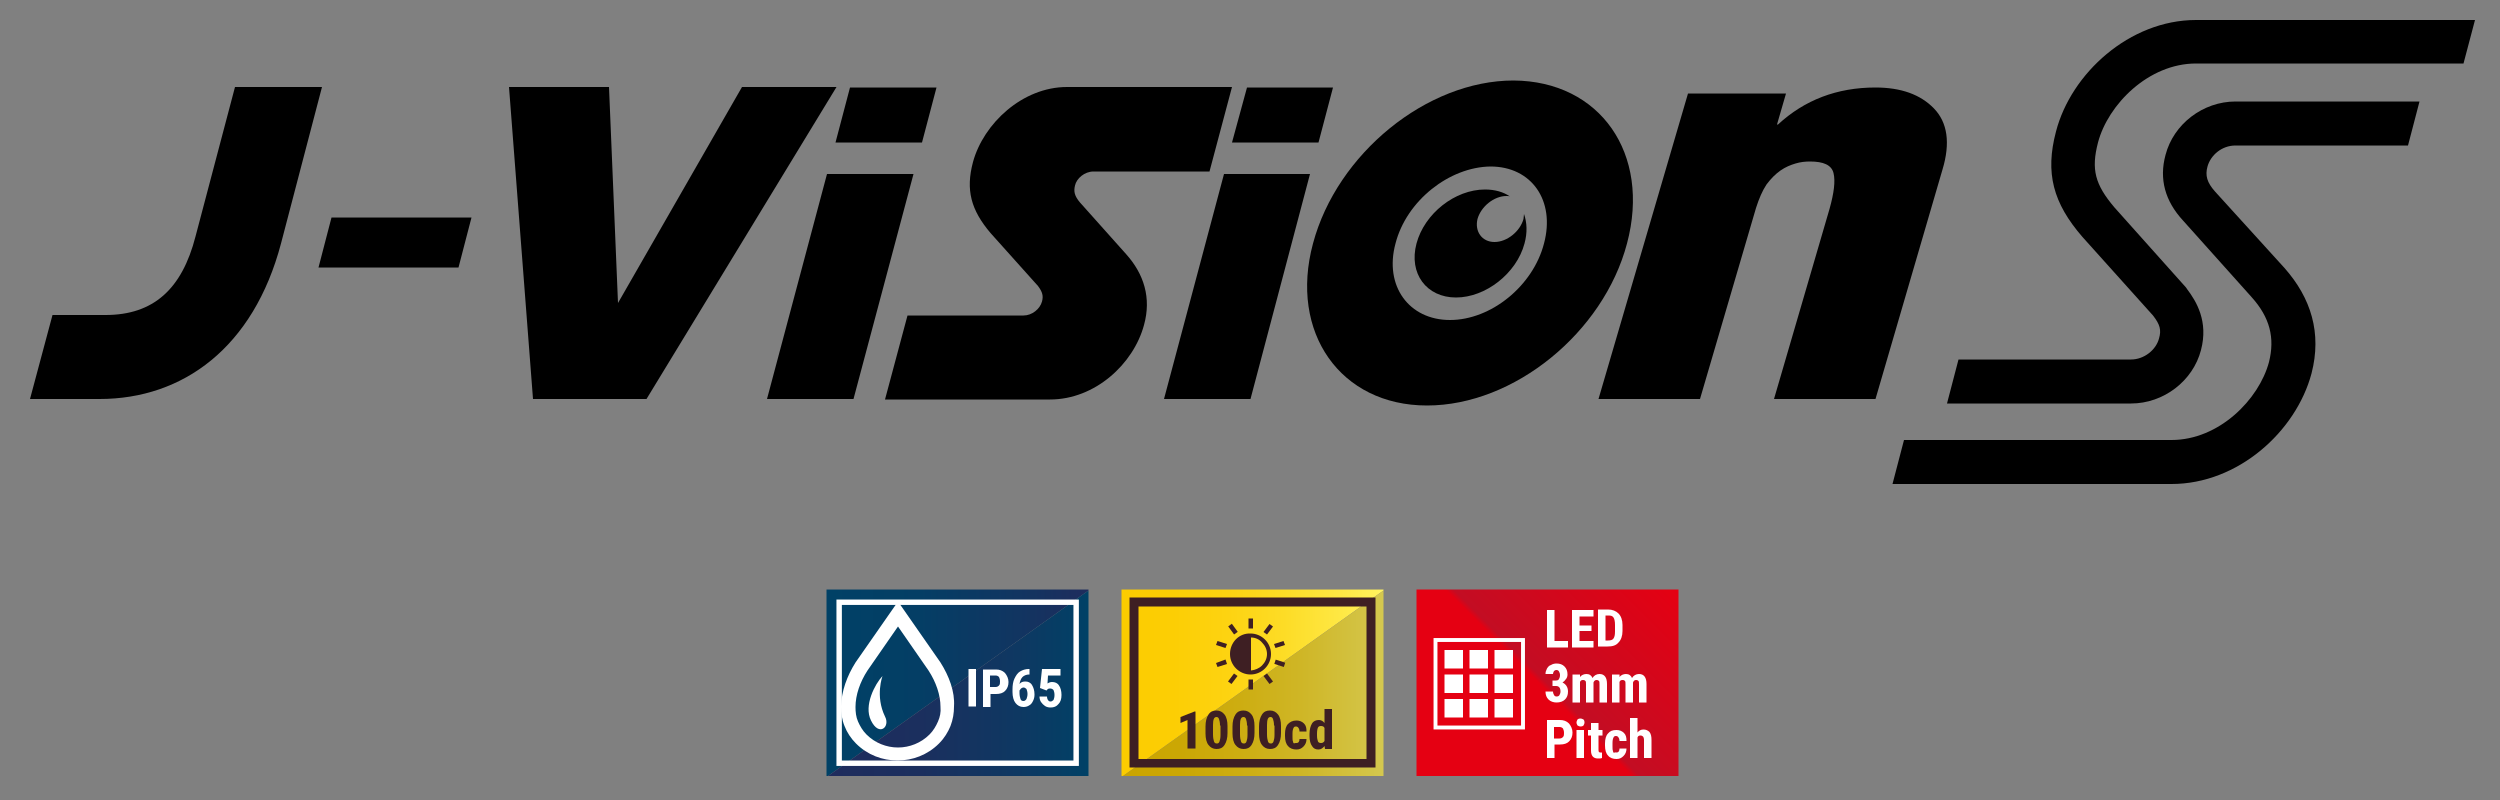 <?xml version="1.0" encoding="utf-8"?>
<!-- Generator: Adobe Illustrator 25.4.8, SVG Export Plug-In . SVG Version: 6.00 Build 0)  -->
<svg version="1.1" id="レイヤー_1" xmlns="http://www.w3.org/2000/svg" xmlns:xlink="http://www.w3.org/1999/xlink" x="0px"
	 y="0px" viewBox="0 0 500 160" style="enable-background:new 0 0 500 160;" xml:space="preserve">
<rect x="0" y="0" width="500" height="160" fill="#808080" stroke="none"/>
<style type="text/css">
	.st0{fill:url(#SVGID_1_);}
	.st1{fill:#FFFFFF;}
	.st2{fill:none;stroke:#FFFFFF;stroke-width:0.781;stroke-miterlimit:10;}
	.st3{fill:url(#SVGID_00000073714713277630927140000004670264249192475567_);}
	.st4{fill:url(#SVGID_00000085215032437332457480000017799471567359860354_);}
	.st5{fill:#3E1F23;}
	.st6{fill:url(#SVGID_00000014611661951073342090000014455542210638542524_);}
	.st7{fill:url(#SVGID_00000181051240932365656810000012725994140951598747_);}
	.st8{fill:none;stroke:#FFFFFF;stroke-width:1.085;stroke-miterlimit:10;}
</style>
<g>
	<g>
		<linearGradient id="SVGID_1_" gradientUnits="userSpaceOnUse" x1="287.091" y1="158.957" x2="331.926" y2="114.122">
			<stop  offset="0" style="stop-color:#E50012"/>
			<stop  offset="0.48" style="stop-color:#E50012"/>
			<stop  offset="0.498" style="stop-color:#C30D23"/>
			<stop  offset="1" style="stop-color:#E50012"/>
		</linearGradient>
		<polygon class="st0" points="283.3,117.9 283.3,155.2 283.6,155.2 335.7,155.2 335.7,118.1 335.7,117.9 		"/>
		<g>
			<g>
				<rect x="288.9" y="130" class="st1" width="3.7" height="3.7"/>
				<rect x="293.9" y="130" class="st1" width="3.7" height="3.7"/>
				<rect x="298.9" y="130" class="st1" width="3.7" height="3.7"/>
				<g>
					<rect x="288.9" y="134.9" class="st1" width="3.7" height="3.7"/>
					<rect x="293.9" y="134.9" class="st1" width="3.7" height="3.7"/>
					<rect x="298.9" y="134.9" class="st1" width="3.7" height="3.7"/>
				</g>
				<g>
					<rect x="288.9" y="139.8" class="st1" width="3.7" height="3.7"/>
					<rect x="293.9" y="139.8" class="st1" width="3.7" height="3.7"/>
					<rect x="298.9" y="139.8" class="st1" width="3.7" height="3.7"/>
				</g>
			</g>
			<rect x="287.1" y="128" class="st2" width="17.5" height="17.5"/>
		</g>
		<g>
			<g>
				<path class="st1" d="M310.9,128.2h2.7v1.3h-4.2v-7.5h1.5V128.2z"/>
				<path class="st1" d="M318.3,126.2h-2.4v2h2.8v1.3h-4.3v-7.5h4.3v1.3h-2.8v1.8h2.4V126.2z"/>
				<path class="st1" d="M319.6,129.4v-7.5h2c0.9,0,1.6,0.3,2.1,0.8s0.8,1.3,0.8,2.3v1.2c0,1-0.3,1.8-0.8,2.3
					c-0.5,0.6-1.2,0.8-2.2,0.8H319.6z M321.1,123.1v5h0.5c0.5,0,0.9-0.1,1.1-0.4c0.2-0.3,0.3-0.7,0.3-1.4v-1.3
					c0-0.7-0.1-1.2-0.3-1.5c-0.2-0.3-0.5-0.4-1-0.4H321.1z"/>
				<path class="st1" d="M310.5,136.1h0.7c0.3,0,0.5-0.1,0.6-0.3c0.1-0.2,0.2-0.4,0.2-0.8c0-0.3-0.1-0.5-0.2-0.7
					c-0.1-0.2-0.3-0.3-0.5-0.3c-0.2,0-0.4,0.1-0.5,0.2c-0.1,0.2-0.2,0.4-0.2,0.6h-1.5c0-0.4,0.1-0.7,0.3-1.1
					c0.2-0.3,0.4-0.6,0.8-0.7c0.3-0.2,0.7-0.3,1.1-0.3c0.7,0,1.2,0.2,1.6,0.6c0.4,0.4,0.6,0.9,0.6,1.6c0,0.3-0.1,0.7-0.3,0.9
					c-0.2,0.3-0.4,0.5-0.7,0.7c0.4,0.2,0.6,0.4,0.8,0.7c0.2,0.3,0.3,0.7,0.3,1.1c0,0.7-0.2,1.2-0.6,1.6c-0.4,0.4-1,0.6-1.7,0.6
					c-0.6,0-1.2-0.2-1.6-0.6c-0.4-0.4-0.6-0.9-0.6-1.6h1.5c0,0.3,0.1,0.5,0.2,0.7c0.1,0.2,0.3,0.3,0.5,0.3c0.3,0,0.5-0.1,0.6-0.3
					c0.1-0.2,0.2-0.4,0.2-0.7c0-0.7-0.3-1.1-0.9-1.1h-0.7V136.1z"/>
				<path class="st1" d="M316,134.9l0,0.5c0.3-0.4,0.8-0.6,1.3-0.6c0.6,0,1,0.3,1.2,0.8c0.3-0.5,0.8-0.8,1.4-0.8c1,0,1.5,0.7,1.5,2
					v3.7h-1.5v-3.6c0-0.3,0-0.6-0.1-0.7c-0.1-0.1-0.2-0.2-0.5-0.2c-0.3,0-0.5,0.2-0.6,0.5l0,0.2v3.8h-1.5v-3.6c0-0.3,0-0.6-0.1-0.7
					c-0.1-0.1-0.2-0.2-0.5-0.2c-0.3,0-0.5,0.1-0.6,0.4v4.1h-1.5v-5.6H316z"/>
				<path class="st1" d="M323.9,134.9l0,0.5c0.3-0.4,0.8-0.6,1.3-0.6c0.6,0,1,0.3,1.2,0.8c0.3-0.5,0.8-0.8,1.4-0.8
					c1,0,1.5,0.7,1.5,2v3.7h-1.5v-3.6c0-0.3,0-0.6-0.1-0.7c-0.1-0.1-0.2-0.2-0.5-0.2c-0.3,0-0.5,0.2-0.6,0.5l0,0.2v3.8h-1.5v-3.6
					c0-0.3,0-0.6-0.1-0.7c-0.1-0.1-0.2-0.2-0.5-0.2c-0.3,0-0.5,0.1-0.6,0.4v4.1h-1.5v-5.6H323.9z"/>
				<path class="st1" d="M310.9,148.9v2.7h-1.5V144h2.6c0.7,0,1.3,0.2,1.8,0.7c0.4,0.5,0.7,1.1,0.7,1.8c0,0.7-0.2,1.3-0.7,1.8
					c-0.4,0.4-1,0.6-1.8,0.6H310.9z M310.9,147.7h1c0.3,0,0.5-0.1,0.7-0.3c0.2-0.2,0.2-0.5,0.2-0.8c0-0.4-0.1-0.7-0.2-0.9
					c-0.2-0.2-0.4-0.3-0.7-0.3h-1.1V147.7z"/>
				<path class="st1" d="M315.3,144.5c0-0.2,0.1-0.4,0.2-0.6c0.1-0.1,0.3-0.2,0.6-0.2c0.2,0,0.4,0.1,0.6,0.2
					c0.1,0.1,0.2,0.3,0.2,0.6c0,0.2-0.1,0.4-0.2,0.6c-0.1,0.1-0.3,0.2-0.6,0.2c-0.2,0-0.4-0.1-0.6-0.2
					C315.4,144.9,315.3,144.7,315.3,144.5z M316.8,151.6h-1.5V146h1.5V151.6z"/>
				<path class="st1" d="M319.7,144.6v1.4h0.8v1.1h-0.8v2.8c0,0.2,0,0.4,0.1,0.5c0.1,0.1,0.2,0.1,0.3,0.1c0.1,0,0.3,0,0.3,0l0,1.1
					c-0.2,0.1-0.5,0.1-0.8,0.1c-0.9,0-1.4-0.5-1.4-1.6v-3h-0.6V146h0.6v-1.4H319.7z"/>
				<path class="st1" d="M323.3,150.5c0.4,0,0.6-0.3,0.6-0.8h1.4c0,0.6-0.2,1.1-0.6,1.5c-0.4,0.4-0.8,0.6-1.4,0.6
					c-0.7,0-1.3-0.2-1.7-0.7c-0.4-0.4-0.6-1.1-0.6-2v-0.4c0-0.9,0.2-1.6,0.6-2c0.4-0.5,0.9-0.7,1.7-0.7c0.6,0,1.1,0.2,1.5,0.6
					c0.4,0.4,0.5,0.9,0.5,1.6h-1.4c0-0.3-0.1-0.6-0.2-0.7c-0.1-0.2-0.3-0.3-0.5-0.3c-0.3,0-0.4,0.1-0.5,0.3
					c-0.1,0.2-0.2,0.5-0.2,1.1v0.6c0,0.5,0,0.8,0.1,1c0,0.2,0.1,0.3,0.2,0.4C322.9,150.4,323.1,150.5,323.3,150.5z"/>
				<path class="st1" d="M327.5,146.5c0.3-0.4,0.7-0.6,1.2-0.6c0.5,0,0.9,0.2,1.2,0.5c0.3,0.4,0.4,0.9,0.4,1.6v3.6h-1.5V148
					c0-0.3-0.1-0.6-0.2-0.7c-0.1-0.1-0.3-0.2-0.5-0.2c-0.3,0-0.5,0.1-0.6,0.4v4.1h-1.5v-8h1.5V146.5z"/>
			</g>
		</g>
	</g>
	<g>
		<g>
			
				<linearGradient id="SVGID_00000148660508676859171560000016355878557687889041_" gradientUnits="userSpaceOnUse" x1="224.286" y1="136.54" x2="276.715" y2="136.54">
				<stop  offset="0" style="stop-color:#FCCC00"/>
				<stop  offset="0.197" style="stop-color:#FCCE04"/>
				<stop  offset="0.406" style="stop-color:#FDD311"/>
				<stop  offset="0.62" style="stop-color:#FDDC26"/>
				<stop  offset="0.838" style="stop-color:#FEE844"/>
				<stop  offset="1" style="stop-color:#FFF35F"/>
			</linearGradient>
			<polygon style="fill:url(#SVGID_00000148660508676859171560000016355878557687889041_);" points="276.7,117.9 224.3,117.9 
				224.3,155.2 224.6,155.2 276.7,118.1 			"/>
			
				<linearGradient id="SVGID_00000071528541569214583070000015794285058658619066_" gradientUnits="userSpaceOnUse" x1="224.6" y1="136.622" x2="276.715" y2="136.622">
				<stop  offset="0" style="stop-color:#CBA500"/>
				<stop  offset="0.217" style="stop-color:#CBA704"/>
				<stop  offset="0.447" style="stop-color:#CDAD11"/>
				<stop  offset="0.683" style="stop-color:#CFB626"/>
				<stop  offset="0.923" style="stop-color:#D3C344"/>
				<stop  offset="1" style="stop-color:#D4C84F"/>
			</linearGradient>
			<polygon style="fill:url(#SVGID_00000071528541569214583070000015794285058658619066_);" points="276.7,118.1 224.6,155.2 
				276.7,155.2 			"/>
		</g>
		<path class="st5" d="M275.1,153.5h-49.2v-34h49.2V153.5z M227.7,151.8h45.6v-30.5h-45.6V151.8z"/>
		<g>
			<path class="st5" d="M239,149.7h-1.5V144l-1.4,0.6v-1.2l2.8-1.1h0.2V149.7z"/>
			<path class="st5" d="M245.5,146.6c0,1-0.2,1.8-0.6,2.4c-0.4,0.6-0.9,0.8-1.6,0.8c-0.7,0-1.2-0.3-1.6-0.8
				c-0.4-0.5-0.6-1.3-0.6-2.3v-1.4c0-1,0.2-1.8,0.6-2.4c0.4-0.6,0.9-0.8,1.6-0.8s1.2,0.3,1.6,0.8c0.4,0.5,0.6,1.3,0.6,2.3V146.6z
				 M244,145.1c0-0.6-0.1-1-0.2-1.3c-0.1-0.3-0.3-0.4-0.5-0.4c-0.5,0-0.7,0.5-0.7,1.6v1.9c0,0.6,0.1,1.1,0.2,1.4
				c0.1,0.3,0.3,0.4,0.6,0.4c0.2,0,0.4-0.1,0.5-0.4c0.1-0.3,0.2-0.7,0.2-1.3V145.1z"/>
			<path class="st5" d="M250.9,146.6c0,1-0.2,1.8-0.6,2.4c-0.4,0.6-0.9,0.8-1.6,0.8c-0.7,0-1.2-0.3-1.6-0.8
				c-0.4-0.5-0.6-1.3-0.6-2.3v-1.4c0-1,0.2-1.8,0.6-2.4c0.4-0.6,0.9-0.8,1.6-0.8c0.7,0,1.2,0.3,1.6,0.8c0.4,0.5,0.6,1.3,0.6,2.3
				V146.6z M249.4,145.1c0-0.6-0.1-1-0.2-1.3c-0.1-0.3-0.3-0.4-0.5-0.4c-0.5,0-0.7,0.5-0.7,1.6v1.9c0,0.6,0.1,1.1,0.2,1.4
				c0.1,0.3,0.3,0.4,0.6,0.4c0.2,0,0.4-0.1,0.5-0.4c0.1-0.3,0.2-0.7,0.2-1.3V145.1z"/>
			<path class="st5" d="M256.2,146.6c0,1-0.2,1.8-0.6,2.4c-0.4,0.6-0.9,0.8-1.6,0.8c-0.7,0-1.2-0.3-1.6-0.8
				c-0.4-0.5-0.6-1.3-0.6-2.3v-1.4c0-1,0.2-1.8,0.6-2.4c0.4-0.6,0.9-0.8,1.6-0.8c0.7,0,1.2,0.3,1.6,0.8c0.4,0.5,0.6,1.3,0.6,2.3
				V146.6z M254.8,145.1c0-0.6-0.1-1-0.2-1.3s-0.3-0.4-0.5-0.4c-0.5,0-0.7,0.5-0.7,1.6v1.9c0,0.6,0.1,1.1,0.2,1.4
				c0.1,0.3,0.3,0.4,0.6,0.4c0.2,0,0.4-0.1,0.5-0.4c0.1-0.3,0.2-0.7,0.2-1.3V145.1z"/>
			<path class="st5" d="M259.3,148.6c0.4,0,0.6-0.3,0.6-0.8h1.4c0,0.6-0.2,1.1-0.6,1.5c-0.4,0.4-0.8,0.6-1.4,0.6
				c-0.7,0-1.3-0.2-1.7-0.7c-0.4-0.4-0.6-1.1-0.6-2v-0.4c0-0.9,0.2-1.6,0.6-2s0.9-0.7,1.7-0.7c0.6,0,1.1,0.2,1.5,0.6
				c0.4,0.4,0.5,0.9,0.5,1.6h-1.4c0-0.3-0.1-0.6-0.2-0.7c-0.1-0.2-0.3-0.3-0.5-0.3c-0.3,0-0.4,0.1-0.5,0.3c-0.1,0.2-0.2,0.5-0.2,1.1
				v0.6c0,0.5,0,0.8,0.1,1c0,0.2,0.1,0.3,0.2,0.4C258.9,148.6,259.1,148.6,259.3,148.6z"/>
			<path class="st5" d="M261.9,146.8c0-0.9,0.2-1.6,0.5-2.1s0.8-0.7,1.4-0.7c0.4,0,0.8,0.2,1.1,0.6v-2.8h1.5v8H265l-0.1-0.6
				c-0.3,0.4-0.7,0.7-1.2,0.7c-0.6,0-1-0.2-1.3-0.7c-0.3-0.4-0.5-1.1-0.5-2V146.8z M263.4,147.1c0,0.6,0.1,0.9,0.2,1.2
				c0.1,0.2,0.3,0.3,0.6,0.3c0.3,0,0.5-0.1,0.7-0.4v-2.6c-0.1-0.3-0.4-0.4-0.7-0.4c-0.3,0-0.5,0.1-0.6,0.3c-0.1,0.2-0.2,0.6-0.2,1.2
				V147.1z"/>
		</g>
		<g>
			<g>
				<rect x="249.7" y="123.7" class="st5" width="0.9" height="2"/>
				<rect x="249.7" y="135.9" class="st5" width="0.9" height="2"/>
				
					<rect x="246.1" y="124.9" transform="matrix(0.809 -0.588 0.588 0.809 -26.894 168.939)" class="st5" width="0.9" height="2"/>
				<polygon class="st5" points="252.7,135.2 253.9,136.8 254.6,136.3 253.4,134.7 				"/>
				<polygon class="st5" points="243.2,129 245.1,129.6 245.4,128.8 243.5,128.2 				"/>
				
					<rect x="255.5" y="131.7" transform="matrix(0.309 -0.951 0.951 0.309 50.668 335.064)" class="st5" width="0.9" height="2"/>
				<polygon class="st5" points="243.2,132.6 243.5,133.4 245.4,132.8 245.1,131.9 				"/>
				<polygon class="st5" points="257,129 256.7,128.2 254.8,128.8 255.1,129.6 				"/>
				<polygon class="st5" points="245.6,136.3 246.3,136.8 247.5,135.2 246.8,134.7 				"/>
				<polygon class="st5" points="252.7,126.4 253.4,126.9 254.6,125.3 253.9,124.8 				"/>
				<path class="st5" d="M246,130.8c0,2.3,1.9,4.1,4.1,4.1c2.3,0,4.1-1.9,4.1-4.1c0-2.3-1.9-4.1-4.1-4.1
					C247.8,126.6,246,128.5,246,130.8z M250.2,127.5c0.9,0,1.7,0.4,2.2,1c0.6,0.6,1,1.4,1,2.3c0,0.9-0.4,1.7-1,2.3
					c-0.6,0.6-1.4,0.9-2.2,1V127.5z"/>
			</g>
		</g>
	</g>
	<g>
		<g>
			
				<linearGradient id="SVGID_00000011726124510512262260000003226945018959694515_" gradientUnits="userSpaceOnUse" x1="165.277" y1="136.54" x2="217.706" y2="136.54">
				<stop  offset="0" style="stop-color:#004166"/>
				<stop  offset="0.354" style="stop-color:#043E65"/>
				<stop  offset="0.73" style="stop-color:#113561"/>
				<stop  offset="1" style="stop-color:#1F2C5D"/>
			</linearGradient>
			<polygon style="fill:url(#SVGID_00000011726124510512262260000003226945018959694515_);" points="217.7,117.9 165.3,117.9 
				165.3,155.2 165.6,155.2 217.7,118.1 			"/>
			
				<linearGradient id="SVGID_00000109742366082035053200000004061083908104679102_" gradientUnits="userSpaceOnUse" x1="165.591" y1="136.622" x2="217.706" y2="136.622">
				<stop  offset="0" style="stop-color:#1F2C5D"/>
				<stop  offset="0.354" style="stop-color:#1B2F5E"/>
				<stop  offset="0.73" style="stop-color:#0E3862"/>
				<stop  offset="1" style="stop-color:#004166"/>
			</linearGradient>
			<polygon style="fill:url(#SVGID_00000109742366082035053200000004061083908104679102_);" points="217.7,118.1 165.6,155.2 
				217.7,155.2 			"/>
		</g>
		
			<rect x="175.4" y="112.8" transform="matrix(-1.836970e-16 1 -1 -1.836970e-16 328.031 -54.951)" class="st8" width="32.2" height="47.4"/>
		<g>
			<path class="st1" d="M188.1,132.5L188.1,132.5L188.1,132.5l-8.5-12.2l-8.5,12.2l0,0c-1.7,2.7-2.8,5.7-2.9,8.8
				c0,1.3,0.2,2.7,0.7,3.9c0.5,1.3,1.3,2.5,2.3,3.5h0c2.3,2.3,5.3,3.4,8.3,3.4c3,0,6-1.1,8.3-3.4l-1,1l1-1c1.1-1.1,1.8-2.3,2.3-3.5
				c0.5-1.3,0.7-2.6,0.7-3.9C191,138.3,189.8,135.2,188.1,132.5z M187.6,144.3c-0.4,0.9-0.9,1.8-1.7,2.6l1-1l-1,1
				c-1.7,1.7-4,2.6-6.3,2.6c-2.3,0-4.6-0.9-6.3-2.6h0c-0.8-0.8-1.3-1.7-1.7-2.6c-0.4-0.9-0.5-1.9-0.5-2.9c0-2.4,0.9-5,2.4-7.3
				l6.1-8.8l6.1,8.8c1.5,2.3,2.4,4.9,2.4,7.3C188.2,142.4,188,143.4,187.6,144.3z"/>
			<path class="st1" d="M176.5,135.2c-1.5,1.6-3.8,5.9-2.3,8.9c1.6,3.3,3.9,1.3,2.8-0.8C175,139.2,176.5,135.2,176.5,135.2z"/>
		</g>
		<g>
			<path class="st1" d="M195.2,141.3h-1.5v-7.5h1.5V141.3z"/>
			<path class="st1" d="M198.1,138.7v2.7h-1.5v-7.5h2.6c0.7,0,1.3,0.2,1.8,0.7c0.4,0.5,0.7,1.1,0.7,1.8c0,0.7-0.2,1.3-0.7,1.8
				c-0.4,0.4-1,0.6-1.8,0.6H198.1z M198.1,137.4h1c0.3,0,0.5-0.1,0.7-0.3c0.2-0.2,0.2-0.5,0.2-0.8c0-0.4-0.1-0.7-0.2-0.9
				c-0.2-0.2-0.4-0.3-0.7-0.3h-1.1V137.4z"/>
			<path class="st1" d="M205.9,133.7v1.2h-0.1c-0.5,0-1,0.2-1.3,0.5c-0.3,0.3-0.5,0.8-0.6,1.4c0.3-0.4,0.7-0.5,1.2-0.5
				c0.5,0,1,0.2,1.3,0.7c0.3,0.5,0.5,1.1,0.5,1.9c0,0.5-0.1,0.9-0.3,1.3c-0.2,0.4-0.4,0.7-0.8,0.9c-0.3,0.2-0.7,0.3-1.1,0.3
				c-0.7,0-1.2-0.3-1.6-0.8c-0.4-0.5-0.6-1.3-0.6-2.2v-0.5c0-0.8,0.1-1.6,0.4-2.2c0.3-0.6,0.6-1.1,1.1-1.4c0.5-0.3,1.1-0.5,1.7-0.5
				H205.9z M204.7,137.5c-0.2,0-0.3,0.1-0.5,0.2c-0.1,0.1-0.2,0.3-0.3,0.4v0.5c0,0.5,0.1,0.9,0.2,1.2c0.1,0.3,0.3,0.4,0.6,0.4
				c0.2,0,0.4-0.1,0.6-0.4c0.1-0.3,0.2-0.6,0.2-1c0-0.4-0.1-0.7-0.2-1C205.1,137.6,204.9,137.5,204.7,137.5z"/>
			<path class="st1" d="M208,137.6l0.4-3.8h3.7v1.3h-2.5l-0.1,1.6c0.3-0.2,0.6-0.3,0.9-0.3c0.6,0,1.1,0.2,1.4,0.7
				c0.3,0.4,0.5,1.1,0.5,1.9c0,0.8-0.2,1.4-0.6,1.8c-0.4,0.5-0.9,0.7-1.6,0.7c-0.4,0-0.8-0.1-1.1-0.3s-0.6-0.5-0.8-0.8
				c-0.2-0.3-0.3-0.7-0.3-1.1h1.5c0,0.3,0.1,0.6,0.2,0.7c0.1,0.2,0.3,0.3,0.5,0.3c0.2,0,0.4-0.1,0.6-0.3c0.1-0.2,0.2-0.6,0.2-1
				c0-0.4-0.1-0.8-0.2-1c-0.2-0.2-0.4-0.3-0.7-0.3c-0.3,0-0.5,0.1-0.6,0.3l-0.1,0.1L208,137.6z"/>
		</g>
	</g>
</g>
<g>
	<g>
		<path d="M440.2,70c1.5-5.7-0.9-9.7-2.8-12.2l-0.2-0.3l-14.3-16c-3.9-4.6-4.7-7.6-3.3-13c2-7.6,10.1-15.8,19.6-15.8h53.5L495,4
			h-55.8c-13.3,0-25,10.7-28,22.3c-2.2,8.3-0.6,14.3,5.3,21.1l14.1,15.7c1.4,1.8,1.7,2.9,1.2,4.6c-0.6,2.3-3,4.2-5.6,4.2h-34.5
			l-2.3,8.8h36.8C432.7,80.7,438.6,76.2,440.2,70z"/>
		<path d="M433.1,31c-1.3,4.8-0.1,9.2,3.5,13.1l13.7,15.3c3.7,4.1,4.7,8.2,3.5,13c-2,7.5-10,15.6-19.5,15.6h-53.5l-2.3,8.8h55.8
			c13.3,0,24.9-10.5,28-22.1c2.1-8.1-0.1-15.1-5.4-21.1L443,38.3c-1.6-1.8-2-3.2-1.5-5c0.6-2.2,2.8-4.2,5.6-4.2h34.5l2.3-8.8h-36.8
			C440.6,20.3,434.7,24.8,433.1,31z"/>
	</g>
	<g>
		<path d="M304.8,42.8c0,0.3-0.1,0.7-0.1,1c-0.7,2.5-3.3,4.6-5.8,4.6c-2.5,0-4-2.1-3.4-4.6c0.7-2.5,3.3-4.6,5.8-4.6
			c0.3,0,0.5,0,0.7,0.1c-1.3-0.9-3-1.4-5-1.4c-6,0-12.1,4.8-13.7,10.8s2,10.8,7.9,10.8s12.1-4.8,13.7-10.8
			C305.5,46.5,305.4,44.5,304.8,42.8z"/>
		<path d="M56.2,48.7c-5.5,20.8-19.6,31.1-36.3,31.1H6l4.5-16.8h10.6c9.6,0,15.3-5.2,18-15.7l7.9-29.9h17.4L56.2,48.7z"/>
		<path d="M91.7,53.5h-28l2.6-10h28L91.7,53.5z"/>
		<path d="M129.3,79.8h-22.7l-4.8-62.4h20l1.8,43.2l24.8-43.2h18.9L129.3,79.8z"/>
		<path d="M241.9,34.3h-23.2c-1.8,0-3.4,1.4-3.7,2.8c-0.3,1.2-0.1,2.1,1,3.4l9.2,10.3c3.6,4,5.1,8.8,3.6,14.2
			c-2.1,7.8-9.8,14.9-18.8,14.9h-33l4.5-16.8h23.2c1.7,0,3.3-1.3,3.7-2.8c0.3-1.1,0.1-1.9-0.8-3.1l-9.5-10.6
			c-3.9-4.6-5-8.6-3.5-14.2c2.1-7.7,9.9-15,18.8-15h33L241.9,34.3z"/>
		<path d="M325.4,48.7c-4.7,17.8-22.6,32.4-40,32.4c-17.3,0-27.6-14.6-22.8-32.4c4.8-18,22.8-32.6,40.1-32.6
			C320,16.2,330.2,30.7,325.4,48.7z M279.1,48.7c-2.3,8.5,2.7,15.3,10.9,15.3c8.2,0,16.6-6.8,18.8-15.3c2.3-8.6-2.5-15.4-10.7-15.4
			C289.9,33.4,281.3,40.1,279.1,48.7z"/>
		<g>
			<g>
				<path d="M337.6,18.7h19.6l-1.8,6.2h0.2c5.3-4.9,11.8-7.4,19.5-7.4c5.1,0,9,1.4,11.7,4.2c2.7,2.8,3.3,6.9,1.7,12.2l-13.4,45.9
					h-20.3l11.1-38c0.9-3.2,1.2-5.6,0.8-7.2c-0.4-1.6-2-2.3-4.7-2.3c-1,0-1.9,0.1-2.9,0.4c-1,0.3-2,0.7-3,1.4
					c-1,0.7-1.9,1.6-2.8,2.8c-0.8,1.2-1.5,2.8-2.1,4.7L340,79.8h-20.3L337.6,18.7z"/>
			</g>
		</g>
		<polygon points="153.4,79.8 170.7,79.8 182.7,34.8 165.4,34.8 		"/>
		<polygon points="170,17.5 167.1,28.5 184.4,28.5 187.3,17.5 		"/>
		<polygon points="232.8,79.8 250.1,79.8 262,34.8 244.8,34.8 		"/>
		<polygon points="266.6,17.5 249.4,17.5 246.4,28.5 263.7,28.5 		"/>
	</g>
</g>
</svg>
